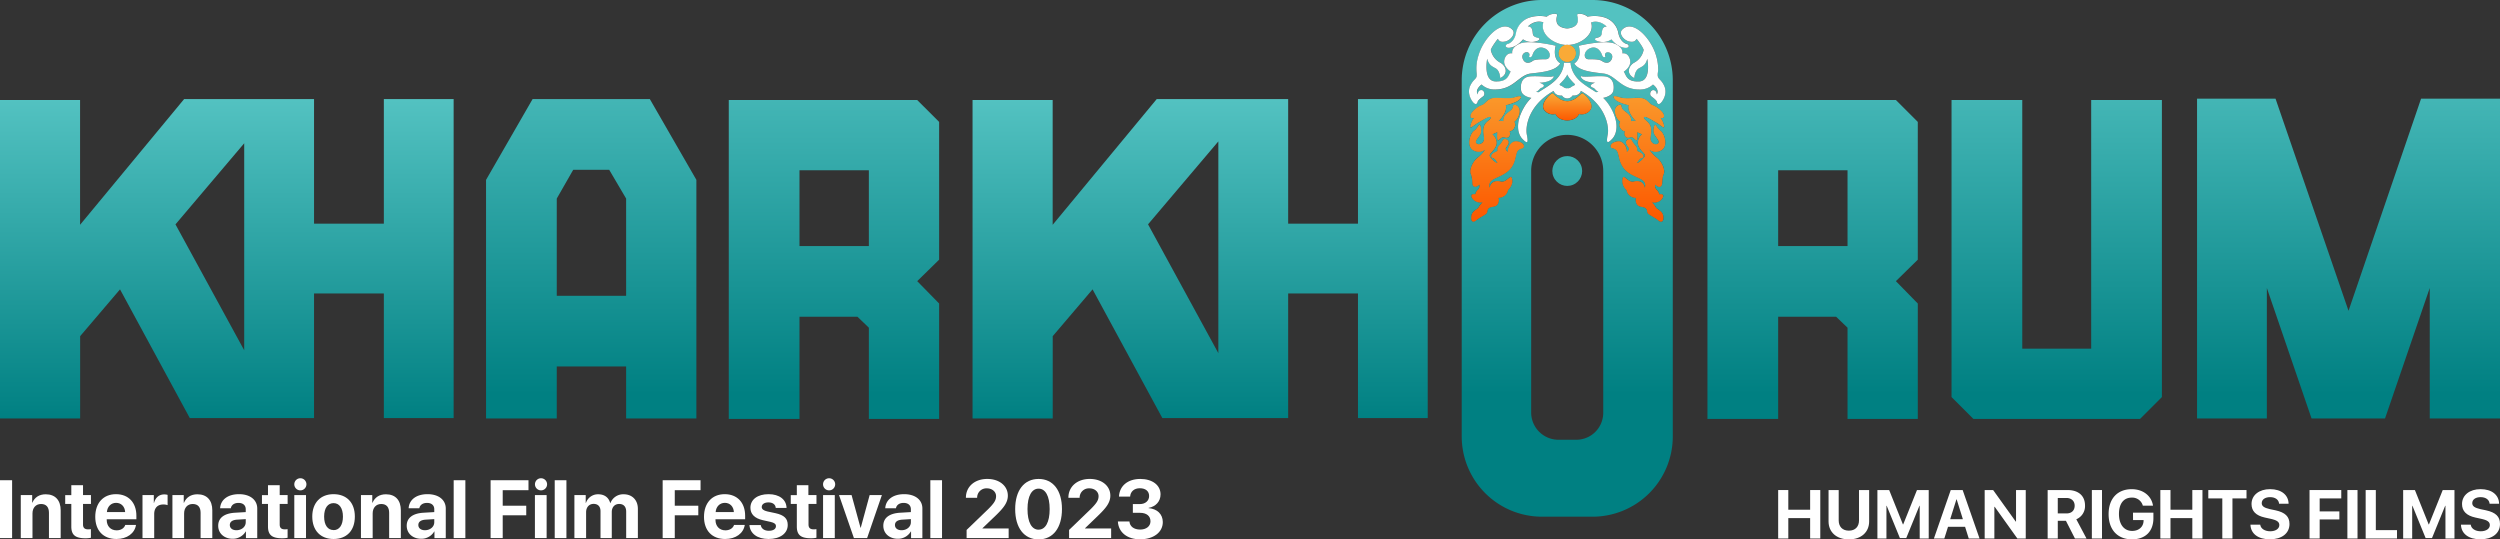 <svg id="Layer_1" data-name="Layer 1" xmlns="http://www.w3.org/2000/svg" xmlns:xlink="http://www.w3.org/1999/xlink" viewBox="0 0 1513.75 326.58"><rect x="0" y="0" width="1513.75" height="326.58" fill="#333333" stroke="none"/><defs><style>.cls-1{fill:url(#linear-gradient);}.cls-2{fill:url(#linear-gradient-2);}.cls-3{fill:url(#linear-gradient-3);}.cls-4{fill:url(#linear-gradient-4);}.cls-5{fill:url(#linear-gradient-5);}.cls-6{fill:url(#linear-gradient-6);}.cls-7{fill:url(#linear-gradient-7);}.cls-8{fill:url(#linear-gradient-8);}.cls-9{fill:url(#linear-gradient-9);}.cls-10{fill:url(#linear-gradient-10);}.cls-11{fill:url(#linear-gradient-11);}.cls-12{fill:#fff;}.cls-13{fill:url(#linear-gradient-12);}.cls-14{fill:url(#linear-gradient-13);}.cls-15{fill:url(#linear-gradient-14);}.cls-16{fill:url(#linear-gradient-15);}.cls-17{fill:url(#linear-gradient-16);}.cls-18{fill:url(#linear-gradient-18);}.cls-19{fill:url(#linear-gradient-19);}.cls-20{fill:url(#linear-gradient-20);}.cls-21{fill:url(#linear-gradient-21);}</style><linearGradient id="linear-gradient" x1="968.4" y1="238.58" x2="968.4" y2="18.24" gradientUnits="userSpaceOnUse"><stop offset="0" stop-color="#008082"/><stop offset="1" stop-color="#53c2c1"/></linearGradient><linearGradient id="linear-gradient-2" x1="949.5" y1="238.58" x2="949.5" y2="18.24" xlink:href="#linear-gradient"/><linearGradient id="linear-gradient-3" x1="949.49" y1="238.58" x2="949.49" y2="18.24" xlink:href="#linear-gradient"/><linearGradient id="linear-gradient-4" x1="930.61" y1="238.58" x2="930.61" y2="18.24" xlink:href="#linear-gradient"/><linearGradient id="linear-gradient-5" x1="137.86" y1="253.4" x2="137.86" y2="60.01" xlink:href="#linear-gradient"/><linearGradient id="linear-gradient-6" x1="358.5" y1="238.58" x2="358.5" y2="18.24" xlink:href="#linear-gradient"/><linearGradient id="linear-gradient-7" x1="505.47" y1="238.58" x2="505.47" y2="18.24" xlink:href="#linear-gradient"/><linearGradient id="linear-gradient-8" x1="727.21" y1="253.4" x2="727.21" y2="60.01" xlink:href="#linear-gradient"/><linearGradient id="linear-gradient-9" x1="1098.06" y1="238.58" x2="1098.06" y2="18.24" xlink:href="#linear-gradient"/><linearGradient id="linear-gradient-10" x1="1245.35" y1="238.58" x2="1245.35" y2="18.24" xlink:href="#linear-gradient"/><linearGradient id="linear-gradient-11" x1="1422.03" y1="238.58" x2="1422.03" y2="18.24" xlink:href="#linear-gradient"/><linearGradient id="linear-gradient-12" x1="906.67" y1="238.58" x2="906.67" y2="18.24" xlink:href="#linear-gradient"/><linearGradient id="linear-gradient-13" x1="906.67" y1="132.35" x2="906.67" y2="37.48" gradientUnits="userSpaceOnUse"><stop offset="0" stop-color="#fc5900"/><stop offset="1" stop-color="#f9aa37"/></linearGradient><linearGradient id="linear-gradient-14" x1="949.5" y1="238.58" x2="949.5" y2="18.24" xlink:href="#linear-gradient"/><linearGradient id="linear-gradient-15" x1="949.5" y1="193.73" x2="949.5" y2="22.23" xlink:href="#linear-gradient-13"/><linearGradient id="linear-gradient-16" x1="949.5" y1="132.35" x2="949.5" y2="37.48" xlink:href="#linear-gradient-13"/><linearGradient id="linear-gradient-18" x1="949.5" y1="72.89" x2="949.5" y2="56.48" xlink:href="#linear-gradient-13"/><linearGradient id="linear-gradient-19" x1="992.31" y1="238.58" x2="992.31" y2="18.24" xlink:href="#linear-gradient"/><linearGradient id="linear-gradient-20" x1="992.31" y1="132.35" x2="992.31" y2="37.48" xlink:href="#linear-gradient-13"/><linearGradient id="linear-gradient-21" x1="949.49" y1="253.3" x2="949.49" y2="30.09" gradientTransform="translate(111.9 -355.47) rotate(22.5)" xlink:href="#linear-gradient"/></defs><path class="cls-1" d="M973.31,31.73c-1.61.66-.66,2.49-.66,2.49s-1.32,1.4-2.2-1.17-3.15-5.43-7.18-3.88-4.4,6.67-.59,6.67,6.75.14,7.92,1.1,4.18,2.12,5.72-1S974.85,31.07,973.31,31.73Z" transform="translate(-0.52)"/><path class="cls-2" d="M949.5,45.1c-.71,2.21-4.64,5.88-4.64,5.88.23,1,.62.53,2.22,1.68s2.42.69,2.42.69.82.45,2.42-.69,2-.69,2.22-1.68C954.14,51,950.21,47.31,949.5,45.1Z" transform="translate(-0.52)"/><path class="cls-3" d="M964.78,0H934.2a48.61,48.61,0,0,0-48.61,48.61V264.25a48.61,48.61,0,0,0,48.61,48.61h30.58a48.61,48.61,0,0,0,48.61-48.61V48.61A48.61,48.61,0,0,0,964.78,0ZM926.55,10.63a20.57,20.57,0,0,1,10.58-.56,7.48,7.48,0,0,1,5.44-1.72c2,.23-.3,1.91.69,5.27s6.24,3.59,6.24,3.59,5.25-.23,6.24-3.59-1.3-5,.69-5.27a7.53,7.53,0,0,1,5.44,1.71h0a20.84,20.84,0,0,1,10.57.57,12.16,12.16,0,0,1,8.11,9.63c.73,3.66,3.15,5.91,5,6.3s2,3.18-2.14,2.18-7.09-4.93-7.09-4.93a9.15,9.15,0,0,1-6.76,1.46c-3.88-.73-3.72-2-2.31-2.37s2.93-.67,3.16-2.53.28-4.39,3-4.33c0,0-4.09-4.34-9.36-2.51a10.11,10.11,0,0,1,.31,1.7c.61,6.26-7.21,12-14.8,12s-15.41-5.69-14.8-11.95a10.11,10.11,0,0,1,.31-1.7c-5.28-1.82-9.36,2.51-9.36,2.51,2.7-.06,2.76,2.47,3,4.33s1.74,2.2,3.15,2.53,1.58,1.64-2.31,2.37a9.15,9.15,0,0,1-6.76-1.46s-2.93,3.94-7.09,4.93-3.94-1.78-2.14-2.18,4.22-2.64,5-6.3A12.16,12.16,0,0,1,926.55,10.63Zm28.06,21.65a5.11,5.11,0,1,1-5.11-5.1A5.11,5.11,0,0,1,954.61,32.28ZM890.94,51.61c2-4,4-3.66,3.8-6.5a1.16,1.16,0,0,1,0-.18v-.22a25.64,25.64,0,0,1,1.17-11.51c3-10.12,13.86-21.71,20.32-15.33,2.49,2.42-1,6.6-4.25,7.26s-3.82-.66-4.48-1.61c0,0-3.44,4.32-4.25,6.67a11.14,11.14,0,0,0,5.5,7.63c3.44,1.68,5.72,6.74.22,9.46,0,0-.22-4.48-2.86-5.94s-4-2.13-5.06-5.72c0,0-2.72,13.42,5.06,13.71s7.77-4,9.16-5.94c0,0-4.91-3-3.74-7.48s4.7-3.59,4.7-3.59-1.1-3.67,4.91-6,21.41,1.4,21.41,1.4-2.34,7.48,2.79,10.7c-2.64,4.4-10.12,5.21-17.67,6.09s-10.34,9.68-21.78,9.68a11.15,11.15,0,0,1-8.21-3h0c-.93.7-4,3.34-2.33,6,0,0,0-2.38,1.93-2.62s2.73,2.74,1.39,3.75-3.32,2.54-3.42,3.48-1.14,2.13-2.82,0S888.91,55.68,890.94,51.61Zm32.21,37.24c-.37,1.39-1.39.37-3.3,2.05s-1.1,5.8-3.88,10a5.77,5.77,0,0,1-.52.81c-2.86,3.66-7.55,5.13-10.34,6.67a5.85,5.85,0,0,0-1.46.95,3.74,3.74,0,0,0-1.1,4.4,4.57,4.57,0,0,1,2.56-3.74,6.25,6.25,0,0,1,4.18-.07s1.47.51,3.52-1.1c1.84-1.39,2.79-2.57,3.16-.81a5.57,5.57,0,0,1,.22,1.25,4.84,4.84,0,0,1-.22,2,8,8,0,0,1-2.35,3.74,5.72,5.72,0,0,1-5.79,4.7,4.84,4.84,0,0,1-.52,4,3.43,3.43,0,0,1-2.2,1.32,21.59,21.59,0,0,0-2.27.51,2.45,2.45,0,0,0-1.69,2.2,3.65,3.65,0,0,1-.51,1.39c-.73.95-4.25,2.57-6.23,4.18s-3.45.88-3-2.49,3.89-4,4.47-5.43a12,12,0,0,1,2.42-2.93c-4.91.88-7.33-3.08-6.81-4.25s2.34-.59,2.34-.59a4.81,4.81,0,0,1,1.32-2.57,3.27,3.27,0,0,0,1.17-3.37c-2.86,2.71-4,.88-4.25-.3s0-3.73-1-6.15,1.17-7.56,4.32-9.9a21.73,21.73,0,0,0,3.16-3.08,18.43,18.43,0,0,0,1.31-1.76,6.4,6.4,0,0,1-7.48.36c-4-2.49-1.75-9.82.52-11.58s2.78-3.52,3.44-3.74,1.47,3.52.59,5.57-3.81,4.4-2.42,5.65,3.6.22,4.4-1.54-.88-5.14.07-8.51,4.55-4.33,4.18-5.65S898.52,72.57,896,74s-4.62,3.6-5.06,3.08.8-4.1,2.27-5.71c-.81.21-2.64.58-2.2-1.62s4.55-5.28,6.67-6,3-3.23,6-4.11,10.26.66,14-.66,4.84-.66,2.79,1.4-8.21,3.37-8.21,3.37.8,1.46-.66,4.62a15.69,15.69,0,0,1-3.82,5.06,4.88,4.88,0,0,1,3.08,0c-.36-3.08,2.06-4.7,4.19-6.31s1.39-3.22,2.12-3.59,4,.8,3.45,4.69a8.62,8.62,0,0,1-3.15,5.57,3.19,3.19,0,0,1,.14,3.3,4,4,0,0,1-3.08,2.5,2.78,2.78,0,0,1-.37,3.3c-1.54,1.39-2.93-.22-4.1.36s-2.35,2.35-2.72,1.47-.14-4.69-.14-4.69l-3,1.32a7.1,7.1,0,0,1,2.49,4.4c.44,2.64-1.46,4.84-3.07,6.6l-.23.22c-1.68,1.76-.8,2.34,1.1,4.4a1.57,1.57,0,0,0,.66.58c1.47,1.4,2.28,1.18,2.28,1.18-1.1-1-.37-1-1.91-2.42-.15-.15-.29-.22-.37-.3-1.17-.88-1.24.37-1.61-1.24-.22-.81.66-1.62,1.61-2.28.08,0,.15-.07.3-.14a13.54,13.54,0,0,1,1.83-.88,3.72,3.72,0,0,1,.66-2.94,15.55,15.55,0,0,0,2.64-3.66c.59-1.25,3.3-.44,3.45,1.17s-1.47,2.93-1.76,3.81,1.32,2.28,1.32,2.28c-.52-2.42,1.9-6.9,5.2-6.53S923.52,87.46,923.15,88.85Zm48.13,161a16.31,16.31,0,0,1-16.42,16.42H944.3a16.52,16.52,0,0,1-16.66-16.42V103.47a21.82,21.82,0,0,1,43.64,0ZM940.46,56.48c.88,0,4.14,4.79,9,4.79s8.16-4.79,9-4.79c1.41.29,7.65,6.3,5,10.06A6.42,6.42,0,0,1,956.63,69c-1.91,4.1-7.13,3.89-7.13,3.89s-5.22.21-7.13-3.89a6.42,6.42,0,0,1-6.91-2.46C932.8,62.78,939,56.77,940.46,56.48Zm33.54,25c1-5-1.22-18-16.27-26.43,0,0-.69,3.13-5.05,2.82a3.75,3.75,0,0,1-6.36,0c-4.36.31-5.05-2.82-5.05-2.82-15,8.4-17.26,21.39-16.27,26.43s.41,5.92-2.72,2.6-4.08-10.32,1-19.1a25.87,25.87,0,0,1,4.43-5.71c-.28,0-5.66-1-6.21-4.53s.28-8.11,5.57-8.5,11.94.67,13.52,0,.34,2.25-3.44,3.21c-3.31.83-4.45.59-4.68.52.39.15,3,1.23,2.83,1.95s-.62,1-1.58,1.3-1.72,2.08-3.14,2.31a4.33,4.33,0,0,0,1.51.29c3-2,6-3.62,9.14-6.27C947.69,44,947.46,38,947.46,38h4.08s-.23,6.06,6.19,11.56c3.1,2.65,6.19,4.29,9.14,6.27a4.33,4.33,0,0,0,1.51-.29c-1.42-.23-2.18-2-3.14-2.31s-1.35-.51-1.58-1.3,2.44-1.8,2.83-1.95c-.23.07-1.37.31-4.68-.52-3.78-1-5-3.89-3.44-3.21s8.22-.4,13.52,0,6.13,4.84,5.57,8.5-5.93,4.48-6.21,4.53A25.87,25.87,0,0,1,975.68,65c5.12,8.78,4.18,15.77,1.05,19.1S973,86.5,974,81.46Zm26.52,10.84a21.09,21.09,0,0,0,3.15,3.08c3.08,2.34,5.35,7.48,4.25,9.9s-.81,5.06-1,6.15-1.33,3-4.18.3a3.15,3.15,0,0,0,1.17,3.37,5.44,5.44,0,0,1,1.32,2.57s1.83-.51,2.34.59-1.9,5.13-6.81,4.25a10.46,10.46,0,0,1,2.34,2.93c.66,1.39,4.11,2.06,4.55,5.43s-1.1,4.18-3.08,2.49-5.43-3.23-6.23-4.18a3.61,3.61,0,0,1-.44-1.1,2.6,2.6,0,0,0-1.77-2.49,20.77,20.77,0,0,0-2.19-.51,3.43,3.43,0,0,1-2.2-1.32,5,5,0,0,1-.59-4,5.66,5.66,0,0,1-5.72-4.7,7.31,7.31,0,0,1-2.56-5.2v-.59c.29-3.45,1.24-2,3.29-.44s3.52,1.1,3.52,1.1a6.51,6.51,0,0,1,4.26.07,4.41,4.41,0,0,1,2.49,3.74,3.68,3.68,0,0,0-1-4.4,5.67,5.67,0,0,0-1.46-.95c-2.86-1.54-7.56-2.93-10.34-6.67a8.37,8.37,0,0,1-.73-1.1c-2.57-4.11-2-8.29-3.75-9.76-1.83-1.68-2.93-.66-3.29-2.05s1.17-3,4.47-3.3,5.64,4.11,5.2,6.53c0,0,1.69-1.32,1.33-2.28S984.9,87.68,985,86s2.79-2.42,3.45-1.17a17.46,17.46,0,0,0,2.57,3.66,3.62,3.62,0,0,1,.73,2.94,17.75,17.75,0,0,1,1.91.88c.07.07.14.14.22.14,1,.59,1.83,1.4,1.61,2.28-.37,1.61-.44.36-1.61,1.24-.08.08-.22.15-.37.3-1.54,1.39-.88,1.46-2,2.42,0,0,.81.22,2.35-1.25a3.26,3.26,0,0,0,.58-.51c1.91-2.06,2.86-2.64,1.18-4.4l-.22-.22c-1.62-1.76-3.52-4-3.15-6.6a7.1,7.1,0,0,1,2.49-4.4L991.86,80s.29,3.88-.14,4.69-1.54-.88-2.72-1.47-2.64,1-4.1-.36a2.84,2.84,0,0,1-.44-3.3,4.14,4.14,0,0,1-3.08-2.5,3.27,3.27,0,0,1,.22-3.3,8.3,8.3,0,0,1-3.16-5.57c-.66-3.89,2.72-5.13,3.45-4.69s0,2.05,2.13,3.59,4.54,3.23,4.1,6.31a4.88,4.88,0,0,1,3.08,0,16.15,16.15,0,0,1-3.74-5.06c-1.54-3.16-.73-4.62-.73-4.62s-6.09-1.4-8.14-3.37-1.1-2.64,2.72-1.4,11.14-.29,14.07.66,3.89,3.45,5.94,4.11,6.31,3.81,6.68,6-1.4,1.83-2.13,1.62c1.47,1.61,2.64,5.2,2.2,5.71s-2.5-1.61-5.06-3.08-6.82-4.18-7.11-2.86,3.15,2.28,4.1,5.65-.58,6.75.15,8.51,3,2.78,4.4,1.54-1.54-3.6-2.42-5.65-.07-5.72.59-5.57,1.17,2,3.44,3.74,4.55,9.09.44,11.58a6.3,6.3,0,0,1-7.4-.36A17.47,17.47,0,0,0,1000.52,92.3Zm4-50.67a19.86,19.86,0,0,1-.27,2.9,2.77,2.77,0,0,1,0,.4c-.26,3,1.76,2.62,3.79,6.68s.25,8-1.44,10.16-2.72.94-2.82,0-2.08-2.48-3.42-3.48-.59-4,1.39-3.75,1.93,2.62,1.93,2.62c1.68-2.65-1.35-5.26-2.31-6a11.4,11.4,0,0,1-8.28,3c-11.44,0-14.15-8.87-21.7-9.68s-15-1.69-17.68-6.09c5.06-3.22,2.72-10.7,2.72-10.7s15.47-3.74,21.48-1.4,4.92,6,4.92,6,3.37-.81,4.61,3.59-3.74,7.48-3.74,7.48c1.47,1.91,1.55,6.16,9.24,5.94s5-13.71,5-13.71c-1,3.59-2.27,4.25-5,5.72s-2.86,5.94-2.86,5.94c-5.5-2.72-3.22-7.78.15-9.46a11.17,11.17,0,0,0,5.5-7.63c-.73-2.35-4.25-6.67-4.25-6.67-.66.95-1.18,2.27-4.48,1.61s-6.74-4.84-4.17-7.26c6.37-6.38,17.23,5.21,20.3,15.33A29,29,0,0,1,1004.55,41.63Z" transform="translate(-0.52)"/><path class="cls-4" d="M928.44,36.94c1.17-1,4.1-1.18,7.91-1.1s3.37-5.06-.66-6.67-6.23,1.39-7.18,3.88-2.2,1.17-2.2,1.17,1-1.83-.59-2.49-4.55,1.17-3,4.25S927.19,37.89,928.44,36.94Z" transform="translate(-0.52)"/><path class="cls-5" d="M232.94,135.43H190.67V60H112l-63,76.12V60.56H.52V253.4H49.05V203.55l24.14-28.34,42.24,77.91h75.24V177.7h42.27v75.42H275.2V60H232.94Zm-84.55,76.66-41.62-76.23,41.62-49.11Z" transform="translate(-0.52)"/><path class="cls-6" d="M337.64,221.91h42V253.4h42.54V108.91L394,60H323l-28.18,48.91V253.4h42.82Zm0-101.68,9.95-17.4h21.82l10.23,17.4v58.86h-42Z" transform="translate(-0.52)"/><path class="cls-7" d="M484.61,191.79h35.1l6.9,6.63v55.26h42.55v-69.9l-13.27-13.54,13.27-13V73.82L555.89,60.56H441.79V253.68h42.82Zm0-88.69h42V149h-42Z" transform="translate(-0.52)"/><path class="cls-8" d="M822.77,135.43H780.5V60H700.91l-63,76.12V60.56H589.4V253.4h48.54V203.55l24.13-28.34,42.24,77.91H780.5V177.7h42.27v75.42H865V60H822.77Zm-84.54,78.41-42.57-78,42.57-50.23Z" transform="translate(-0.52)"/><path class="cls-9" d="M1077.2,191.79h35.1l6.9,6.63v55.26h42.54v-69.9l-13.26-13.54,13.26-13V73.82l-13.26-13.26h-114.1V253.68h42.82Zm0-88.69h42V149h-42Z" transform="translate(-0.52)"/><polygon class="cls-10" points="1295.77 253.68 1309.03 240.42 1309.03 60.56 1266.21 60.56 1266.21 211.13 1224.48 211.13 1224.48 60.56 1181.66 60.56 1181.66 240.42 1194.93 253.68 1295.77 253.68"/><polygon class="cls-11" points="1465.96 59.74 1422.03 188.2 1377.83 59.74 1330.31 59.74 1330.31 253.4 1372.58 253.4 1372.58 174.38 1399.65 253.4 1444.13 253.4 1471.21 174.38 1471.21 253.4 1513.75 253.4 1513.75 59.74 1465.96 59.74"/><rect class="cls-12" y="290.78" width="7.33" height="35.03"/><path class="cls-12" d="M28.22,299.29c-4,0-6.75,1.9-8.13,5.13H20v-4.64H13.1v26h7.09V310.88c0-3.38,2-5.71,5.19-5.71s4.78,1.94,4.78,5.34V325.8h7.1V309C37.26,302.94,34,299.29,28.22,299.29Z" transform="translate(-0.52)"/><path class="cls-12" d="M50.79,293.79H43.7v6H40v5.34H43.7v13.67c0,5.07,2.37,7.11,8.49,7.11a16.22,16.22,0,0,0,3.37-.29v-5.22a11.66,11.66,0,0,1-1.72.12c-2.08,0-3.05-.95-3.05-2.93V305.12h4.8v-5.34h-4.8Z" transform="translate(-0.52)"/><path class="cls-12" d="M70.75,299.22c-7.7,0-12.55,5.39-12.55,13.69S63,326.36,71,326.36c6.43,0,11.09-3.42,11.87-8.52H76.38c-.66,2-2.65,3.28-5.24,3.28-3.62,0-6-2.55-6-6.26v-.44H83.1v-2.16C83.1,304.34,78.32,299.22,70.75,299.22Zm-5.51,10.85c.24-3.25,2.47-5.6,5.58-5.6s5.32,2.28,5.47,5.6Z" transform="translate(-0.52)"/><path class="cls-12" d="M93.79,304.47h-.14v-4.69H86.8v26h7.09V311.26c0-3.66,2-5.8,5.53-5.8a7.39,7.39,0,0,1,2.58.41v-6.23a7.09,7.09,0,0,0-2-.27C96.92,299.37,94.72,301.17,93.79,304.47Z" transform="translate(-0.52)"/><path class="cls-12" d="M120.05,299.29c-4,0-6.75,1.9-8.13,5.13h-.15v-4.64h-6.85v26H112V310.88c0-3.38,2-5.71,5.2-5.71s4.78,1.94,4.78,5.34V325.8h7.09V309C129.08,302.94,125.83,299.29,120.05,299.29Z" transform="translate(-0.52)"/><path class="cls-12" d="M145.26,299.22c-6.9,0-11.19,3.47-11.46,8.52h6.48c.34-1.91,2-3.23,4.66-3.23s4.37,1.41,4.37,3.84v1.72l-6.55.39c-6.48.39-10.12,3.13-10.12,7.87s3.76,7.89,8.71,7.89a9,9,0,0,0,7.94-4.4h.14v4h6.85V307.91C156.28,302.67,151.93,299.22,145.26,299.22Zm4.05,17c0,2.82-2.55,4.83-5.63,4.83-2.41,0-4-1.21-4-3.15s1.51-3,4.15-3.23l5.49-.34Z" transform="translate(-0.52)"/><path class="cls-12" d="M169.88,293.79h-7.09v6h-3.66v5.34h3.66v13.67c0,5.07,2.38,7.11,8.49,7.11a16.33,16.33,0,0,0,3.38-.29v-5.22a11.91,11.91,0,0,1-1.73.12c-2.08,0-3.05-.95-3.05-2.93V305.12h4.8v-5.34h-4.8Z" transform="translate(-0.52)"/><path class="cls-12" d="M182.26,289.58a3.67,3.67,0,1,0,3.8,3.67A3.67,3.67,0,0,0,182.26,289.58Z" transform="translate(-0.52)"/><rect class="cls-12" x="178.2" y="299.78" width="7.09" height="26.02"/><path class="cls-12" d="M202.49,299.22c-7.8,0-12.89,5.12-12.89,13.55s5,13.59,12.89,13.59,12.89-5,12.89-13.59S210.28,299.22,202.49,299.22Zm0,21.73c-3.5,0-5.71-2.94-5.71-8.16s2.26-8.15,5.71-8.15,5.68,3,5.68,8.15S206,321,202.49,321Z" transform="translate(-0.52)"/><path class="cls-12" d="M234.21,299.29c-4,0-6.76,1.9-8.14,5.13h-.14v-4.64h-6.85v26h7.09V310.88c0-3.38,2-5.71,5.19-5.71s4.79,1.94,4.79,5.34V325.8h7.08V309C243.23,302.94,240,299.29,234.21,299.29Z" transform="translate(-0.52)"/><path class="cls-12" d="M259.41,299.22c-6.9,0-11.19,3.47-11.45,8.52h6.48c.33-1.91,2-3.23,4.66-3.23s4.37,1.41,4.37,3.84v1.72l-6.56.39c-6.48.39-10.12,3.13-10.12,7.87s3.76,7.89,8.71,7.89a9,9,0,0,0,7.94-4.4h.14v4h6.85V307.91C270.43,302.67,266.09,299.22,259.41,299.22Zm4.06,17c0,2.82-2.55,4.83-5.64,4.83-2.4,0-4-1.21-4-3.15s1.51-3,4.15-3.23l5.49-.34Z" transform="translate(-0.52)"/><rect class="cls-12" x="274.7" y="290.78" width="7.08" height="35.03"/><polygon class="cls-12" points="297.06 325.8 304.39 325.8 304.39 312.01 318.64 312.01 318.64 306.21 304.39 306.21 304.39 296.81 320 296.81 320 290.78 297.06 290.78 297.06 325.8"/><rect class="cls-12" x="323.89" y="299.78" width="7.09" height="26.02"/><path class="cls-12" d="M328,289.58a3.67,3.67,0,1,0,3.78,3.67A3.68,3.68,0,0,0,328,289.58Z" transform="translate(-0.52)"/><rect class="cls-12" x="335.88" y="290.78" width="7.09" height="35.03"/><path class="cls-12" d="M378.2,299.29a8.26,8.26,0,0,0-8.08,5.35H370c-.87-3.4-3.49-5.35-7.25-5.35a7.64,7.64,0,0,0-7.43,5.2h-.15v-4.71h-6.85v26h7.09V310.1c0-2.91,1.82-5,4.52-5s4.2,1.65,4.2,4.44V325.8h6.82V310c0-2.89,1.77-4.85,4.47-4.85s4.25,1.65,4.25,4.66v16h7.08V308C386.72,302.79,383.3,299.29,378.2,299.29Z" transform="translate(-0.52)"/><polygon class="cls-12" points="401.24 325.8 408.57 325.8 408.57 312.01 422.82 312.01 422.82 306.21 408.57 306.21 408.57 296.81 424.18 296.81 424.18 290.78 401.24 290.78 401.24 325.8"/><path class="cls-12" d="M439.34,299.22c-7.69,0-12.55,5.39-12.55,13.69s4.81,13.45,12.82,13.45c6.43,0,11.1-3.42,11.87-8.52H445c-.66,2-2.65,3.28-5.25,3.28-3.62,0-6-2.55-6-6.26v-.44H451.7v-2.16C451.7,304.34,446.92,299.22,439.34,299.22Zm-5.5,10.85c.23-3.25,2.47-5.6,5.58-5.6s5.31,2.28,5.46,5.6Z" transform="translate(-0.52)"/><path class="cls-12" d="M470.15,310.75l-5-1.07c-2.29-.53-3.4-1.41-3.4-2.69,0-1.68,1.6-2.79,4.05-2.79,2.63,0,4.3,1.28,4.44,3.37h6.54c-.1-5.05-4.35-8.35-10.88-8.35-6.68,0-11,3.25-11,8.21,0,3.83,2.52,6.4,7.45,7.52l4.8,1.07c2.33.56,3.21,1.29,3.21,2.6,0,1.69-1.63,2.77-4.32,2.77s-4.54-1.27-4.88-3.45H454.3c.39,5.07,4.67,8.42,11.61,8.42s11.58-3.37,11.58-8.49C477.49,314,475.37,311.92,470.15,310.75Z" transform="translate(-0.52)"/><path class="cls-12" d="M490,293.79H483v6h-3.67v5.34H483v13.67c0,5.07,2.37,7.11,8.49,7.11a16.33,16.33,0,0,0,3.38-.29v-5.22a12,12,0,0,1-1.73.12c-2.08,0-3.06-.95-3.06-2.93V305.12h4.81v-5.34H490Z" transform="translate(-0.52)"/><path class="cls-12" d="M502.43,289.58a3.67,3.67,0,1,0,3.79,3.67A3.67,3.67,0,0,0,502.43,289.58Z" transform="translate(-0.52)"/><rect class="cls-12" x="498.37" y="299.78" width="7.09" height="26.02"/><polygon class="cls-12" points="521.19 319.54 521.04 319.54 515.63 299.78 508.03 299.78 517.04 325.8 525.04 325.8 533.98 299.78 526.57 299.78 521.19 319.54"/><path class="cls-12" d="M548,299.22c-6.9,0-11.19,3.47-11.46,8.52h6.48c.34-1.91,2-3.23,4.66-3.23s4.37,1.41,4.37,3.84v1.72l-6.56.39c-6.48.39-10.12,3.13-10.12,7.87s3.77,7.89,8.72,7.89a8.93,8.93,0,0,0,7.93-4.4h.15v4h6.85V307.91C559.05,302.67,554.7,299.22,548,299.22Zm4.05,17c0,2.82-2.55,4.83-5.63,4.83-2.41,0-4-1.21-4-3.15s1.51-3,4.15-3.23l5.49-.34Z" transform="translate(-0.52)"/><rect class="cls-12" x="563.32" y="290.78" width="7.08" height="35.03"/><path class="cls-12" d="M595.41,319.83,604,311.6c3.86-3.83,6.77-7.11,6.77-11.48,0-5.85-5.08-10.12-12.46-10.12-7.64,0-12.93,4.68-12.93,11.31v.12h6.8v-.12a5.59,5.59,0,0,1,5.9-5.61c3.25,0,5.56,2.09,5.56,4.71,0,2.43-1.1,4.2-4.64,7.75l-13.2,12.72v4.92h25.46V320H595.41Z" transform="translate(-0.52)"/><path class="cls-12" d="M629.39,290c-8.77,0-14.18,6.95-14.18,18.26s5.37,18.35,14.18,18.35,14.15-7.06,14.15-18.38S638.15,290,629.39,290Zm0,30.73c-4.18,0-6.72-4.51-6.72-12.47s2.59-12.39,6.72-12.39,6.7,4.47,6.7,12.39S633.56,320.7,629.39,320.7Z" transform="translate(-0.52)"/><path class="cls-12" d="M657.51,319.83l8.55-8.23c3.86-3.83,6.77-7.11,6.77-11.48,0-5.85-5.07-10.12-12.45-10.12-7.65,0-12.94,4.68-12.94,11.31v.12h6.8v-.12a5.59,5.59,0,0,1,5.9-5.61c3.25,0,5.56,2.09,5.56,4.71,0,2.43-1.1,4.2-4.65,7.75l-13.2,12.72v4.92h25.47V320H657.51Z" transform="translate(-0.52)"/><path class="cls-12" d="M696,307.67v-.15c4.29-.77,7.23-3.88,7.23-8.18,0-5.61-5-9.34-12.26-9.34-7.59,0-12.64,4.22-12.91,10.7h6.75c.19-3.06,2.45-5.07,5.84-5.07,3.65,0,5.66,1.87,5.66,4.71s-2.25,4.88-5.61,4.88h-4.24v5.29h4.32c4,0,6.36,1.95,6.36,5.14,0,3-2.58,5-6.24,5-3.86,0-6.29-1.94-6.51-4.9h-7c.34,6.46,5.5,10.8,13.42,10.8,8.09,0,13.79-4.18,13.79-10.46C704.55,311.26,701.18,308.11,696,307.67Z" transform="translate(-0.52)"/><polygon class="cls-12" points="1096.04 308.64 1082.82 308.64 1082.82 296.72 1076.68 296.72 1076.68 326.07 1082.82 326.07 1082.82 313.71 1096.04 313.71 1096.04 326.07 1102.18 326.07 1102.18 296.72 1096.04 296.72 1096.04 308.64"/><path class="cls-12" d="M1126.15,315.09c0,3.76-2.22,6.22-6.14,6.22s-6.16-2.46-6.16-6.22V296.72h-6.14v19c0,6.47,4.78,10.88,12.3,10.88s12.28-4.41,12.28-10.88v-19h-6.14Z" transform="translate(-0.52)"/><polygon class="cls-12" points="1152.39 317.53 1152.22 317.53 1143.89 296.72 1136.77 296.72 1136.77 326.07 1142.24 326.07 1142.24 306.26 1142.4 306.26 1150.38 325.79 1154.24 325.79 1162.21 306.26 1162.38 306.26 1162.38 326.07 1167.84 326.07 1167.84 296.72 1160.73 296.72 1152.39 317.53"/><path class="cls-12" d="M1181.7,296.72l-10.2,29.35h6.31l2.24-7.11h10.32l2.23,7.11h6.53l-10.22-29.35Zm-.33,17.64,3.77-12h.14l3.76,12Z" transform="translate(-0.52)"/><polygon class="cls-12" points="1220.71 315.84 1220.55 315.84 1206.84 296.72 1201.72 296.72 1201.72 326.07 1207.59 326.07 1207.59 306.86 1207.78 306.86 1221.51 326.07 1226.59 326.07 1226.59 296.72 1220.71 296.72 1220.71 315.84"/><path class="cls-12" d="M1263,306.08c0-5.79-3.87-9.36-10.63-9.36h-12v29.35h6.14V315.33h4.92l5.47,10.74h7l-6.18-11.65A8.63,8.63,0,0,0,1263,306.08Zm-11.21,4.8h-5.29v-9.36h5.23c3,0,5,1.84,5,4.68S1254.9,310.88,1251.81,310.88Z" transform="translate(-0.52)"/><rect class="cls-12" x="1266.62" y="296.72" width="6.14" height="29.35"/><path class="cls-12" d="M1292.08,314.9h6.38l0,.47c-.12,3.65-2.9,6.1-6.91,6.1-4.88,0-8-3.88-8-10.24s2.91-9.93,7.75-9.93a6.63,6.63,0,0,1,6.71,4.9h6.16c-.88-5.93-6-10-12.89-10-8.63,0-14,5.7-14,15.1s5.36,15.27,14.13,15.27c8.18,0,13-4.84,13-12.83v-3.32h-12.36Z" transform="translate(-0.52)"/><polygon class="cls-12" points="1327.45 308.64 1314.23 308.64 1314.23 296.72 1308.09 296.72 1308.09 326.07 1314.23 326.07 1314.23 313.71 1327.45 313.71 1327.45 326.07 1333.59 326.07 1333.59 296.72 1327.45 296.72 1327.45 308.64"/><polygon class="cls-12" points="1337.13 301.79 1345.61 301.79 1345.61 326.07 1351.75 326.07 1351.75 301.79 1360.26 301.79 1360.26 296.72 1337.13 296.72 1337.13 301.79"/><path class="cls-12" d="M1378.36,309l-3.56-.75c-3.38-.78-4.8-1.79-4.8-3.6,0-2.18,2-3.63,5.07-3.63s5.25,1.51,5.44,4h5.76c-.1-5.32-4.39-8.84-11.23-8.84-6.55,0-11.22,3.58-11.22,9,0,4.29,2.66,7,8.07,8.19l3.82.84c3.54.79,4.94,1.85,4.94,3.75,0,2.16-2.23,3.73-5.5,3.73s-5.79-1.59-6.06-4h-5.93c.19,5.5,4.68,8.86,11.74,8.86,7.28,0,11.9-3.6,11.9-9.29C1386.8,312.81,1384.24,310.29,1378.36,309Z" transform="translate(-0.52)"/><polygon class="cls-12" points="1398.42 326.07 1404.56 326.07 1404.56 314.52 1416.49 314.52 1416.49 309.66 1404.56 309.66 1404.56 301.79 1417.64 301.79 1417.64 296.72 1398.42 296.72 1398.42 326.07"/><rect class="cls-12" x="1421.34" y="296.72" width="6.14" height="29.35"/><polygon class="cls-12" points="1438.56 296.72 1432.41 296.72 1432.41 326.07 1451.38 326.07 1451.38 320.99 1438.56 320.99 1438.56 296.72"/><polygon class="cls-12" points="1470.73 317.53 1470.56 317.53 1462.22 296.72 1455.11 296.72 1455.11 326.07 1460.58 326.07 1460.58 306.26 1460.74 306.26 1468.71 325.79 1472.58 325.79 1480.55 306.26 1480.72 306.26 1480.72 326.07 1486.18 326.07 1486.18 296.72 1479.07 296.72 1470.73 317.53"/><path class="cls-12" d="M1505.82,309l-3.55-.75c-3.38-.78-4.8-1.79-4.8-3.6,0-2.18,2-3.63,5.06-3.63s5.25,1.51,5.45,4h5.75c-.1-5.32-4.39-8.84-11.23-8.84-6.54,0-11.22,3.58-11.22,9,0,4.29,2.67,7,8.07,8.19l3.83.84c3.54.79,4.94,1.85,4.94,3.75,0,2.16-2.24,3.73-5.51,3.73s-5.78-1.59-6.06-4h-5.92c.19,5.5,4.68,8.86,11.73,8.86,7.29,0,11.91-3.6,11.91-9.29C1514.27,312.81,1511.71,310.29,1505.82,309Z" transform="translate(-0.52)"/><path class="cls-12" d="M895.2,61.77c.1-.94,2.08-2.48,3.42-3.48s.59-4-1.39-3.75-1.93,2.62-1.93,2.62c-1.7-2.67,1.4-5.31,2.33-6h0a11.15,11.15,0,0,0,8.21,3c11.44,0,14.22-8.87,21.78-9.68s15-1.69,17.67-6.09c-5.13-3.22-2.79-10.7-2.79-10.7S927,24,921.1,26.3s-4.91,6-4.91,6-3.45-.81-4.7,3.59,3.74,7.48,3.74,7.48c-1.39,1.91-1.46,6.16-9.16,5.94S901,35.62,901,35.62c1.1,3.59,2.34,4.25,5.06,5.72s2.86,5.94,2.86,5.94c5.5-2.72,3.22-7.78-.22-9.46a11.14,11.14,0,0,1-5.5-7.63c.81-2.35,4.25-6.67,4.25-6.67.66.95,1.25,2.27,4.48,1.61s6.74-4.84,4.25-7.26c-6.46-6.38-17.31,5.21-20.32,15.33a25.64,25.64,0,0,0-1.17,11.51v.22a1.16,1.16,0,0,0,0,.18c.17,2.84-1.81,2.52-3.8,6.5s-.25,8,1.44,10.16S895.1,62.71,895.2,61.77Zm30.52-30c1.54.66.59,2.49.59,2.49s1.32,1.4,2.2-1.17,3.22-5.43,7.18-3.88,4.4,6.67.66,6.67-6.74.14-7.91,1.1-4.19,2.12-5.73-1S924.11,31.07,925.72,31.73Z" transform="translate(-0.52)"/><path class="cls-12" d="M913.49,26.56c-1.8.4-2,3.18,2.14,2.18s7.09-4.93,7.09-4.93a9.15,9.15,0,0,0,6.76,1.46c3.89-.73,3.72-2,2.31-2.37s-2.93-.67-3.15-2.53-.29-4.39-3-4.33c0,0,4.08-4.33,9.36-2.51a10.11,10.11,0,0,0-.31,1.7c-.61,6.26,7.21,12,14.8,12s15.41-5.69,14.8-11.95a10.11,10.11,0,0,0-.31-1.7c5.27-1.83,9.36,2.51,9.36,2.51-2.7-.06-2.76,2.47-3,4.33s-1.75,2.2-3.16,2.53-1.57,1.64,2.31,2.37a9.15,9.15,0,0,0,6.76-1.46s2.93,3.94,7.09,4.93,4-1.78,2.14-2.18-4.22-2.64-5-6.3a12.16,12.16,0,0,0-8.11-9.63,20.84,20.84,0,0,0-10.57-.57h0a7.53,7.53,0,0,0-5.44-1.71c-2,.23.3,1.91-.69,5.27s-6.24,3.59-6.24,3.59-5.25-.23-6.24-3.59,1.3-5-.69-5.27a7.48,7.48,0,0,0-5.44,1.72,20.57,20.57,0,0,0-10.58.56,12.16,12.16,0,0,0-8.11,9.63C917.71,23.92,915.29,26.17,913.49,26.56Z" transform="translate(-0.52)"/><path class="cls-13" d="M918.75,85.55c-3.3-.37-5.72,4.11-5.2,6.53,0,0-1.69-1.32-1.32-2.28s1.9-2.12,1.76-3.81-2.86-2.42-3.45-1.17a15.55,15.55,0,0,1-2.64,3.66,3.72,3.72,0,0,0-.66,2.94,13.54,13.54,0,0,0-1.83.88c-.15.07-.22.14-.3.14-1,.66-1.83,1.47-1.61,2.28.37,1.61.44.36,1.61,1.24.08.08.22.15.37.3,1.54,1.39.81,1.46,1.91,2.42,0,0-.81.22-2.28-1.18a1.57,1.57,0,0,1-.66-.58c-1.9-2.06-2.78-2.64-1.1-4.4l.23-.22c1.61-1.76,3.51-4,3.07-6.6a7.1,7.1,0,0,0-2.49-4.4l3-1.32s-.3,3.88.14,4.69,1.54-.88,2.72-1.47,2.56,1,4.1-.36a2.78,2.78,0,0,0,.37-3.3,4,4,0,0,0,3.08-2.5,3.19,3.19,0,0,0-.14-3.3,8.62,8.62,0,0,0,3.15-5.57c.58-3.89-2.79-5.13-3.45-4.69s0,2.05-2.12,3.59-4.55,3.23-4.19,6.31a4.88,4.88,0,0,0-3.08,0,15.69,15.69,0,0,0,3.82-5.06c1.46-3.16.66-4.62.66-4.62s6.16-1.4,8.21-3.37,1-2.64-2.79-1.4-11.07-.29-14,.66-3.89,3.45-6,4.11-6.23,3.81-6.67,6,1.39,1.83,2.2,1.62c-1.47,1.61-2.64,5.2-2.27,5.71S893.45,75.43,896,74s6.82-4.18,7.18-2.86S900,73.38,899,76.75s.66,6.75-.07,8.51-3,2.78-4.4,1.54,1.47-3.6,2.42-5.65.08-5.72-.59-5.57-1.17,2-3.44,3.74-4.55,9.09-.52,11.58a6.4,6.4,0,0,0,7.48-.36,18.43,18.43,0,0,1-1.31,1.76,21.73,21.73,0,0,1-3.16,3.08c-3.15,2.34-5.35,7.48-4.32,9.9s.87,5.06,1,6.15,1.39,3,4.25.3a3.27,3.27,0,0,1-1.17,3.37,4.81,4.81,0,0,0-1.32,2.57s-1.83-.51-2.34.59,1.9,5.13,6.81,4.25a12,12,0,0,0-2.42,2.93c-.58,1.39-4,2.06-4.47,5.43s1,4.18,3,2.49,5.5-3.23,6.23-4.18a3.65,3.65,0,0,0,.51-1.39,2.45,2.45,0,0,1,1.69-2.2,21.59,21.59,0,0,1,2.27-.51,3.43,3.43,0,0,0,2.2-1.32,4.84,4.84,0,0,0,.52-4,5.72,5.72,0,0,0,5.79-4.7,8,8,0,0,0,2.35-3.74,4.84,4.84,0,0,0,.22-2,5.57,5.57,0,0,0-.22-1.25c-.37-1.76-1.32-.58-3.16.81-2,1.61-3.52,1.1-3.52,1.1a6.25,6.25,0,0,0-4.18.07,4.57,4.57,0,0,0-2.56,3.74,3.74,3.74,0,0,1,1.1-4.4,5.85,5.85,0,0,1,1.46-.95c2.79-1.54,7.48-3,10.34-6.67A5.77,5.77,0,0,0,916,101c2.78-4.25,2.12-8.51,3.88-10s2.93-.66,3.3-2.05S922.05,85.84,918.75,85.55Z" transform="translate(-0.52)"/><path class="cls-14" d="M918.75,85.55c-3.3-.37-5.72,4.11-5.2,6.53,0,0-1.69-1.32-1.32-2.28s1.9-2.12,1.76-3.81-2.86-2.42-3.45-1.17a15.55,15.55,0,0,1-2.64,3.66,3.72,3.72,0,0,0-.66,2.94,13.54,13.54,0,0,0-1.83.88c-.15.07-.22.14-.3.14-1,.66-1.83,1.47-1.61,2.28.37,1.61.44.36,1.61,1.24.08.08.22.15.37.3,1.54,1.39.81,1.46,1.91,2.42,0,0-.81.22-2.28-1.18a1.57,1.57,0,0,1-.66-.58c-1.9-2.06-2.78-2.64-1.1-4.4l.23-.22c1.61-1.76,3.51-4,3.07-6.6a7.1,7.1,0,0,0-2.49-4.4l3-1.32s-.3,3.88.14,4.69,1.54-.88,2.72-1.47,2.56,1,4.1-.36a2.78,2.78,0,0,0,.37-3.3,4,4,0,0,0,3.08-2.5,3.19,3.19,0,0,0-.14-3.3,8.62,8.62,0,0,0,3.15-5.57c.58-3.89-2.79-5.13-3.45-4.69s0,2.05-2.12,3.59-4.55,3.23-4.19,6.31a4.88,4.88,0,0,0-3.08,0,15.69,15.69,0,0,0,3.82-5.06c1.46-3.16.66-4.62.66-4.62s6.16-1.4,8.21-3.37,1-2.64-2.79-1.4-11.07-.29-14,.66-3.89,3.45-6,4.11-6.23,3.81-6.67,6,1.39,1.83,2.2,1.62c-1.47,1.61-2.64,5.2-2.27,5.71S893.45,75.43,896,74s6.82-4.18,7.18-2.86S900,73.38,899,76.75s.66,6.75-.07,8.51-3,2.78-4.4,1.54,1.47-3.6,2.42-5.65.08-5.72-.59-5.57-1.17,2-3.44,3.74-4.55,9.09-.52,11.58a6.4,6.4,0,0,0,7.48-.36,18.43,18.43,0,0,1-1.31,1.76,21.73,21.73,0,0,1-3.16,3.08c-3.15,2.34-5.35,7.48-4.32,9.9s.87,5.06,1,6.15,1.39,3,4.25.3a3.27,3.27,0,0,1-1.17,3.37,4.81,4.81,0,0,0-1.32,2.57s-1.83-.51-2.34.59,1.9,5.13,6.81,4.25a12,12,0,0,0-2.42,2.93c-.58,1.39-4,2.06-4.47,5.43s1,4.18,3,2.49,5.5-3.23,6.23-4.18a3.65,3.65,0,0,0,.51-1.39,2.45,2.45,0,0,1,1.69-2.2,21.59,21.59,0,0,1,2.27-.51,3.43,3.43,0,0,0,2.2-1.32,4.84,4.84,0,0,0,.52-4,5.72,5.72,0,0,0,5.79-4.7,8,8,0,0,0,2.35-3.74,4.84,4.84,0,0,0,.22-2,5.57,5.57,0,0,0-.22-1.25c-.37-1.76-1.32-.58-3.16.81-2,1.61-3.52,1.1-3.52,1.1a6.25,6.25,0,0,0-4.18.07,4.57,4.57,0,0,0-2.56,3.74,3.74,3.74,0,0,1,1.1-4.4,5.85,5.85,0,0,1,1.46-.95c2.79-1.54,7.48-3,10.34-6.67A5.77,5.77,0,0,0,916,101c2.78-4.25,2.12-8.51,3.88-10s2.93-.66,3.3-2.05S922.05,85.84,918.75,85.55Z" transform="translate(-0.52)"/><path class="cls-15" d="M944.39,32.28a5.11,5.11,0,1,0,5.11-5.1A5.11,5.11,0,0,0,944.39,32.28Z" transform="translate(-0.52)"/><path class="cls-16" d="M944.39,32.28a5.11,5.11,0,1,0,5.11-5.1A5.11,5.11,0,0,0,944.39,32.28Z" transform="translate(-0.52)"/><path class="cls-17" d="M944.39,32.28a5.11,5.11,0,1,0,5.11-5.1A5.11,5.11,0,0,0,944.39,32.28Z" transform="translate(-0.52)"/><path class="cls-12" d="M982.85,17.87c-2.57,2.42.95,6.6,4.17,7.26s3.82-.66,4.48-1.61c0,0,3.52,4.32,4.25,6.67a11.17,11.17,0,0,1-5.5,7.63c-3.37,1.68-5.65,6.74-.15,9.46,0,0,.15-4.48,2.86-5.94s4-2.13,5-5.72c0,0,2.71,13.42-5,13.71s-7.77-4-9.24-5.94c0,0,5-3,3.74-7.48s-4.61-3.59-4.61-3.59,1.09-3.67-4.92-6-21.48,1.4-21.48,1.4,2.34,7.48-2.72,10.7c2.64,4.4,10.12,5.21,17.68,6.09s10.26,9.68,21.7,9.68a11.4,11.4,0,0,0,8.28-3c1,.73,4,3.34,2.31,6,0,0,0-2.38-1.93-2.62s-2.73,2.74-1.39,3.75,3.32,2.54,3.42,3.48,1.14,2.13,2.82,0,3.47-6.09,1.44-10.16-4-3.65-3.79-6.68a2.77,2.77,0,0,0,0-.4,19.86,19.86,0,0,0,.27-2.9,29,29,0,0,0-1.4-8.43C1000.08,23.08,989.22,11.49,982.85,17.87ZM976.32,36c-1.54,3.08-4.55,1.91-5.72,1s-4.18-1.18-7.92-1.1-3.37-5.06.59-6.67,6.3,1.39,7.18,3.88,2.2,1.17,2.2,1.17-.95-1.83.66-2.49S977.86,32.9,976.32,36Z" transform="translate(-0.52)"/><path class="cls-2" d="M942.37,69c1.91,4.1,7.13,3.89,7.13,3.89s5.22.21,7.13-3.89a6.42,6.42,0,0,0,6.91-2.46c2.66-3.76-3.58-9.77-5-10.06-.89,0-4.15,4.79-9,4.79s-8.16-4.79-9-4.79c-1.42.29-7.66,6.3-5,10.06A6.42,6.42,0,0,0,942.37,69Z" transform="translate(-0.52)"/><path class="cls-18" d="M942.37,69c1.91,4.1,7.13,3.89,7.13,3.89s5.22.21,7.13-3.89a6.42,6.42,0,0,0,6.91-2.46c2.66-3.76-3.58-9.77-5-10.06-.89,0-4.15,4.79-9,4.79s-8.16-4.79-9-4.79c-1.42.29-7.66,6.3-5,10.06A6.42,6.42,0,0,0,942.37,69Z" transform="translate(-0.52)"/><path class="cls-12" d="M976.73,84.06c3.13-3.33,4.07-10.32-1.05-19.1a25.87,25.87,0,0,0-4.43-5.71c.28,0,5.66-1,6.21-4.53s-.28-8.11-5.57-8.5-11.94.67-13.52,0-.34,2.25,3.44,3.21c3.31.83,4.45.59,4.68.52-.39.15-3,1.23-2.83,1.95s.62,1,1.58,1.3,1.72,2.08,3.14,2.31a4.33,4.33,0,0,1-1.51.29c-3-2-6-3.62-9.14-6.27C951.31,44,951.54,38,951.54,38h-4.08s.23,6.06-6.19,11.56c-3.1,2.65-6.19,4.29-9.14,6.27a4.33,4.33,0,0,1-1.51-.29c1.42-.23,2.18-2,3.14-2.31s1.35-.51,1.58-1.3-2.44-1.8-2.83-1.95c.23.07,1.37.31,4.68-.52,3.78-1,5-3.89,3.44-3.21s-8.22-.4-13.52,0-6.13,4.84-5.57,8.5,5.93,4.48,6.21,4.53A25.87,25.87,0,0,0,923.32,65c-5.12,8.78-4.18,15.77-1,19.1S926,86.5,925,81.46s1.23-18,16.27-26.43c0,0,.69,3.13,5.05,2.82a3.75,3.75,0,0,0,6.36,0c4.36.31,5.05-2.82,5.05-2.82,15,8.4,17.26,21.39,16.27,26.43S973.59,87.38,976.73,84.06Zm-24.81-31.4c-1.6,1.14-2.42.69-2.42.69s-.82.45-2.42-.69-2-.69-2.22-1.68c0,0,3.93-3.67,4.64-5.88.71,2.21,4.64,5.88,4.64,5.88C953.91,52,953.53,51.51,951.92,52.66Z" transform="translate(-0.52)"/><path class="cls-19" d="M1006.6,90.9c4.11-2.49,1.76-9.82-.44-11.58s-2.86-3.52-3.44-3.74-1.54,3.52-.59,5.57,3.81,4.4,2.42,5.65-3.59.22-4.4-1.54.88-5.14-.15-8.51-4.47-4.33-4.1-5.65,4.62,1.47,7.11,2.86,4.69,3.6,5.06,3.08-.73-4.1-2.2-5.71c.73.21,2.57.58,2.13-1.62s-4.55-5.28-6.68-6-3-3.23-5.94-4.11-10.26.66-14.07-.66-4.77-.66-2.72,1.4,8.14,3.37,8.14,3.37-.81,1.46.73,4.62a16.15,16.15,0,0,0,3.74,5.06,4.88,4.88,0,0,0-3.08,0c.44-3.08-2-4.7-4.1-6.31s-1.47-3.22-2.13-3.59-4.11.8-3.45,4.69a8.3,8.3,0,0,0,3.16,5.57,3.27,3.27,0,0,0-.22,3.3,4.14,4.14,0,0,0,3.08,2.5,2.84,2.84,0,0,0,.44,3.3c1.46,1.39,2.86-.22,4.1.36s2.28,2.35,2.72,1.47.14-4.69.14-4.69l2.94,1.32a7.1,7.1,0,0,0-2.49,4.4c-.37,2.64,1.53,4.84,3.15,6.6l.22.22c1.68,1.76.73,2.34-1.18,4.4a3.26,3.26,0,0,1-.58.51c-1.54,1.47-2.35,1.25-2.35,1.25,1.1-1,.44-1,2-2.42.15-.15.29-.22.37-.3,1.17-.88,1.24.37,1.61-1.24.22-.88-.66-1.69-1.61-2.28-.08,0-.15-.07-.22-.14a17.75,17.75,0,0,0-1.91-.88,3.62,3.62,0,0,0-.73-2.94,17.46,17.46,0,0,1-2.57-3.66c-.66-1.25-3.3-.44-3.45,1.17s1.4,2.93,1.77,3.81-1.33,2.28-1.33,2.28c.44-2.42-1.9-6.9-5.2-6.53s-4.77,1.91-4.47,3.3,1.46.37,3.29,2.05c1.77,1.47,1.18,5.65,3.75,9.76a8.37,8.37,0,0,0,.73,1.1c2.78,3.74,7.48,5.13,10.34,6.67a5.67,5.67,0,0,1,1.46.95,3.68,3.68,0,0,1,1,4.4,4.41,4.41,0,0,0-2.49-3.74,6.51,6.51,0,0,0-4.26-.07s-1.39.51-3.52-1.1-3-3-3.29.44v.59a7.31,7.31,0,0,0,2.56,5.2,5.66,5.66,0,0,0,5.72,4.7,5,5,0,0,0,.59,4,3.43,3.43,0,0,0,2.2,1.32,20.77,20.77,0,0,1,2.19.51,2.6,2.6,0,0,1,1.77,2.49,3.61,3.61,0,0,0,.44,1.1c.8.95,4.32,2.57,6.23,4.18s3.45.88,3.08-2.49-3.89-4-4.55-5.43a10.46,10.46,0,0,0-2.34-2.93c4.91.88,7.26-3.08,6.81-4.25s-2.34-.59-2.34-.59a5.44,5.44,0,0,0-1.32-2.57,3.15,3.15,0,0,1-1.17-3.37c2.85,2.71,4,.88,4.18-.3s0-3.73,1-6.15-1.17-7.56-4.25-9.9a21.09,21.09,0,0,1-3.15-3.08,17.47,17.47,0,0,1-1.32-1.76A6.3,6.3,0,0,0,1006.6,90.9Z" transform="translate(-0.52)"/><path class="cls-20" d="M1006.6,90.9c4.11-2.49,1.76-9.82-.44-11.58s-2.86-3.52-3.44-3.74-1.54,3.52-.59,5.57,3.81,4.4,2.42,5.65-3.59.22-4.4-1.54.88-5.14-.15-8.51-4.47-4.33-4.1-5.65,4.62,1.47,7.11,2.86,4.69,3.6,5.06,3.08-.73-4.1-2.2-5.71c.73.21,2.57.58,2.13-1.62s-4.55-5.28-6.68-6-3-3.23-5.94-4.11-10.26.66-14.07-.66-4.77-.66-2.72,1.4,8.14,3.37,8.14,3.37-.81,1.46.73,4.62a16.15,16.15,0,0,0,3.74,5.06,4.88,4.88,0,0,0-3.08,0c.44-3.08-2-4.7-4.1-6.31s-1.47-3.22-2.13-3.59-4.11.8-3.45,4.69a8.3,8.3,0,0,0,3.16,5.57,3.27,3.27,0,0,0-.22,3.3,4.14,4.14,0,0,0,3.08,2.5,2.84,2.84,0,0,0,.44,3.3c1.46,1.39,2.86-.22,4.1.36s2.28,2.35,2.72,1.47.14-4.69.14-4.69l2.94,1.32a7.1,7.1,0,0,0-2.49,4.4c-.37,2.64,1.53,4.84,3.15,6.6l.22.22c1.68,1.76.73,2.34-1.18,4.4a3.26,3.26,0,0,1-.58.51c-1.54,1.47-2.35,1.25-2.35,1.25,1.1-1,.44-1,2-2.42.15-.15.29-.22.37-.3,1.17-.88,1.24.37,1.61-1.24.22-.88-.66-1.69-1.61-2.28-.08,0-.15-.07-.22-.14a17.75,17.75,0,0,0-1.91-.88,3.62,3.62,0,0,0-.73-2.94,17.46,17.46,0,0,1-2.57-3.66c-.66-1.25-3.3-.44-3.45,1.17s1.4,2.93,1.77,3.81-1.33,2.28-1.33,2.28c.44-2.42-1.9-6.9-5.2-6.53s-4.77,1.91-4.47,3.3,1.46.37,3.29,2.05c1.77,1.47,1.18,5.65,3.75,9.76a8.37,8.37,0,0,0,.73,1.1c2.78,3.74,7.48,5.13,10.34,6.67a5.67,5.67,0,0,1,1.46.95,3.68,3.68,0,0,1,1,4.4,4.41,4.41,0,0,0-2.49-3.74,6.51,6.51,0,0,0-4.26-.07s-1.39.51-3.52-1.1-3-3-3.29.44v.59a7.31,7.31,0,0,0,2.56,5.2,5.66,5.66,0,0,0,5.72,4.7,5,5,0,0,0,.59,4,3.43,3.43,0,0,0,2.2,1.32,20.77,20.77,0,0,1,2.19.51,2.6,2.6,0,0,1,1.77,2.49,3.61,3.61,0,0,0,.44,1.1c.8.95,4.32,2.57,6.23,4.18s3.45.88,3.08-2.49-3.89-4-4.55-5.43a10.46,10.46,0,0,0-2.34-2.93c4.91.88,7.26-3.08,6.81-4.25s-2.34-.59-2.34-.59a5.44,5.44,0,0,0-1.32-2.57,3.15,3.15,0,0,1-1.17-3.37c2.85,2.71,4,.88,4.18-.3s0-3.73,1-6.15-1.17-7.56-4.25-9.9a21.09,21.09,0,0,1-3.15-3.08,17.47,17.47,0,0,1-1.32-1.76A6.3,6.3,0,0,0,1006.6,90.9Z" transform="translate(-0.52)"/><circle class="cls-21" cx="949.49" cy="103.54" r="9.03" transform="translate(32.13 371.24) rotate(-22.5)"/></svg>